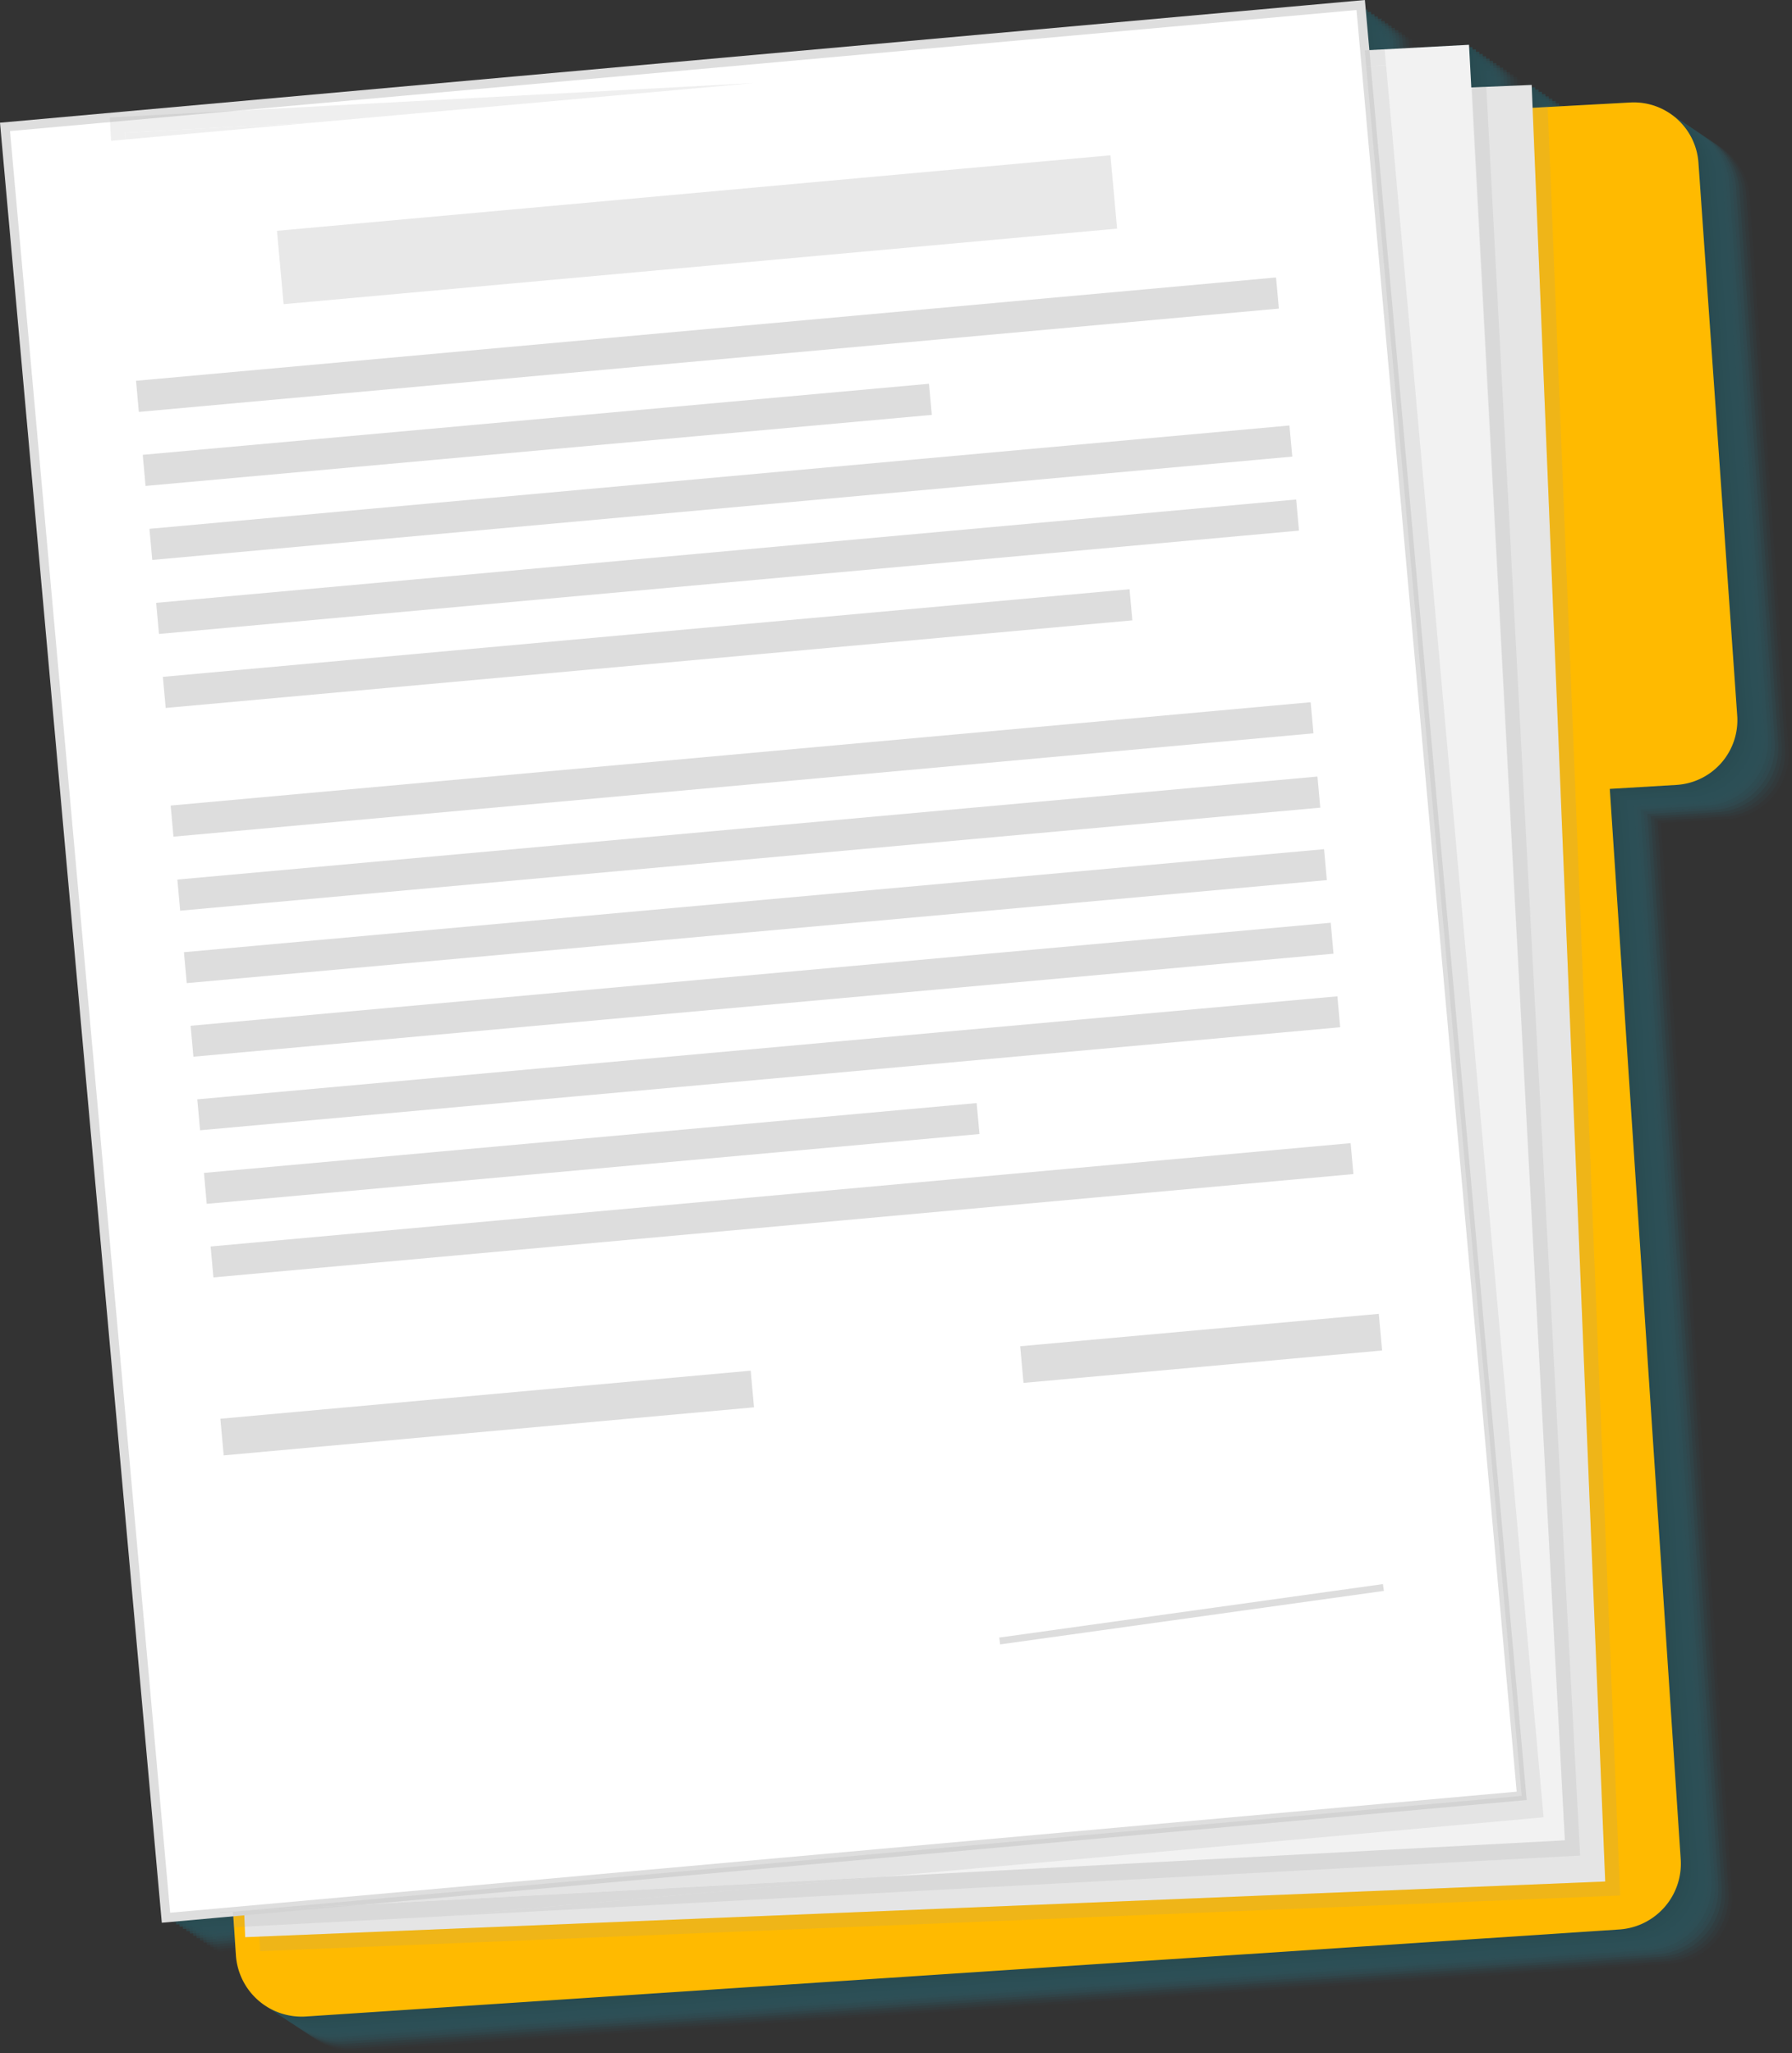 <svg xmlns="http://www.w3.org/2000/svg" width="194.253" height="222.54" viewBox="0 0 194.253 222.54">
  <rect x="0" y="0" width="194.253" height="222.54" fill="#333333" stroke="none"/>
  <g id="how-work-delivery" transform="translate(-52.311 -39.079)">
    <g id="Group_1529" data-name="Group 1529" transform="translate(52.853 39.622)" opacity="0.34" style="mix-blend-mode: multiply;isolation: isolate">
      <path id="Path_1374" data-name="Path 1374" d="M846.15,508.029l-8.949.49,0-.061-1.63.15-.1-2.48-4.915.2v0l-.318.017-1.313.054-.247-4.62-11.3.6-.442-4.917L681.623,509.627h0l-.288.015v.01l-11.358,1.021,17.452,194.119,7.265-.653v.017l-.03,0,.089,1.661.051,0,.2,3.024a7.144,7.144,0,0,0,7.6,6.656l142.363-9.434a7.144,7.144,0,0,0,6.656-7.6l-7.689-116.031,7.22-.431a7.03,7.03,0,0,0,6.594-7.509l-4.2-59.935A7.03,7.03,0,0,0,846.15,508.029Z" transform="translate(-664.056 -493.518)" fill="#2a9bb5" opacity="0"/>
      <path id="Path_1375" data-name="Path 1375" d="M842.564,505.64l-8.949.49,0-.061-1.63.15-.1-2.48-4.916.2v0l-.318.017-1.313.054-.247-4.62-11.3.6-.442-4.917L678.037,507.238h0l-.288.015v.011l-11.358,1.021L683.843,702.4l7.265-.653v.018l-.03,0,.089,1.661.051,0,.2,3.024a7.144,7.144,0,0,0,7.6,6.656l142.363-9.434a7.144,7.144,0,0,0,6.656-7.6L840.35,580.043l7.22-.431a7.03,7.03,0,0,0,6.594-7.509l-4.2-59.935A7.03,7.03,0,0,0,842.564,505.64Z" transform="translate(-660.84 -491.375)" fill="#2999b2" opacity="0.063"/>
      <path id="Path_1376" data-name="Path 1376" d="M838.978,503.251l-8.949.49,0-.061-1.63.15-.1-2.48-4.916.2v0l-.318.017-1.313.054L821.5,497l-11.3.6-.442-4.917L674.451,504.849h0l-.288.015v.011L662.8,505.9l17.452,194.119,7.265-.653v.018l-.03,0,.089,1.661.051,0,.2,3.024a7.144,7.144,0,0,0,7.6,6.656L837.8,701.286a7.144,7.144,0,0,0,6.656-7.6l-7.689-116.031,7.22-.431a7.03,7.03,0,0,0,6.594-7.509l-4.2-59.935A7.03,7.03,0,0,0,838.978,503.251Z" transform="translate(-657.624 -489.233)" fill="#2797af" opacity="0.125"/>
      <path id="Path_1377" data-name="Path 1377" d="M835.392,500.862l-8.949.49,0-.061-1.63.15-.1-2.48-4.916.2v0l-.318.017-1.313.054-.247-4.62-11.3.6-.442-4.917L670.865,502.46h0l-.288.015v.011l-11.358,1.021,17.452,194.119,7.266-.653v.017l-.03,0,.089,1.661.051,0,.2,3.024a7.144,7.144,0,0,0,7.6,6.656L834.211,698.9a7.144,7.144,0,0,0,6.656-7.6l-7.689-116.031,7.219-.431a7.03,7.03,0,0,0,6.594-7.509l-4.2-59.935A7.03,7.03,0,0,0,835.392,500.862Z" transform="translate(-654.408 -487.09)" fill="#2694ac" opacity="0.188"/>
      <path id="Path_1378" data-name="Path 1378" d="M831.806,498.473l-8.949.49,0-.061-1.63.15-.1-2.48-4.916.2v0l-.318.017-1.313.054-.247-4.62-11.3.6-.442-4.917L667.279,500.071h0l-.288.015v.011l-11.358,1.021,17.452,194.119,7.265-.653v.017l-.03,0,.089,1.661.051,0,.2,3.024a7.144,7.144,0,0,0,7.6,6.656l142.363-9.434a7.144,7.144,0,0,0,6.656-7.6l-7.689-116.031,7.22-.431a7.03,7.03,0,0,0,6.594-7.509L839.2,505A7.03,7.03,0,0,0,831.806,498.473Z" transform="translate(-651.192 -484.948)" fill="#2492aa" opacity="0.25"/>
      <path id="Path_1379" data-name="Path 1379" d="M828.22,496.084l-8.949.49,0-.061-1.63.15-.1-2.48-4.916.2v0l-.318.017-1.313.054-.247-4.62-11.3.6L799,485.517,663.693,497.682h0l-.288.015v.011l-11.358,1.021L669.5,692.848l7.266-.653v.017l-.03,0,.089,1.661.051,0,.2,3.024a7.144,7.144,0,0,0,7.6,6.656l142.363-9.434a7.144,7.144,0,0,0,6.656-7.6l-7.689-116.031,7.22-.431a7.03,7.03,0,0,0,6.594-7.509l-4.2-59.935A7.03,7.03,0,0,0,828.22,496.084Z" transform="translate(-647.976 -482.805)" fill="#2390a7" opacity="0.313"/>
      <path id="Path_1380" data-name="Path 1380" d="M824.634,493.7l-8.949.489,0-.061-1.63.15-.1-2.48-4.916.2v0l-.318.017-1.313.054-.247-4.62-11.3.6-.442-4.917L660.107,495.293h0l-.288.015v.011l-11.358,1.021,17.452,194.119,7.266-.653v.017l-.03,0,.089,1.661.051,0,.2,3.024a7.144,7.144,0,0,0,7.6,6.656l142.363-9.434a7.144,7.144,0,0,0,6.656-7.6L822.42,568.1l7.219-.431a7.03,7.03,0,0,0,6.594-7.509l-4.2-59.935A7.03,7.03,0,0,0,824.634,493.7Z" transform="translate(-644.76 -480.663)" fill="#218ea4" opacity="0.375"/>
      <path id="Path_1381" data-name="Path 1381" d="M821.048,491.306l-8.949.49,0-.061-1.63.15-.1-2.48-4.916.2v0l-.318.017-1.313.054-.247-4.62-11.3.6-.442-4.917L656.521,492.9h0l-.288.015v.011l-11.358,1.021L662.327,688.07l7.266-.653v.017l-.03,0,.089,1.661.051,0,.2,3.024a7.144,7.144,0,0,0,7.6,6.656l142.363-9.434a7.144,7.144,0,0,0,6.656-7.6l-7.689-116.031,7.219-.431a7.03,7.03,0,0,0,6.594-7.509l-4.2-59.935A7.03,7.03,0,0,0,821.048,491.306Z" transform="translate(-641.545 -478.52)" fill="#208ba1" opacity="0.438"/>
      <path id="Path_1382" data-name="Path 1382" d="M817.462,488.917l-8.949.49,0-.061-1.63.15-.1-2.48-4.915.2v0l-.318.017-1.313.054-.247-4.62-11.3.6-.442-4.917L652.935,490.515h0l-.288.015v.011l-11.358,1.021,17.452,194.119,7.265-.653v.017l-.03,0,.089,1.661.051,0,.2,3.024a7.144,7.144,0,0,0,7.6,6.656l142.363-9.434a7.144,7.144,0,0,0,6.656-7.6L815.248,563.32l7.22-.431a7.03,7.03,0,0,0,6.594-7.509l-4.2-59.935A7.03,7.03,0,0,0,817.462,488.917Z" transform="translate(-638.329 -476.378)" fill="#1e899e" opacity="0.5"/>
      <path id="Path_1383" data-name="Path 1383" d="M813.876,486.528l-8.949.49,0-.061-1.629.15-.1-2.48-4.916.2v0l-.318.017-1.312.054-.247-4.62-11.3.6-.442-4.917L649.349,488.126h0l-.288.015v.011L637.7,489.173l17.452,194.119,7.265-.653v.017l-.03,0,.089,1.661.051,0,.2,3.024a7.144,7.144,0,0,0,7.6,6.656L812.7,684.563a7.144,7.144,0,0,0,6.656-7.6l-7.689-116.031,7.22-.431a7.03,7.03,0,0,0,6.594-7.509l-4.2-59.935A7.03,7.03,0,0,0,813.876,486.528Z" transform="translate(-635.113 -474.235)" fill="#1d879b" opacity="0.563"/>
      <path id="Path_1384" data-name="Path 1384" d="M810.29,484.139l-8.949.49,0-.061-1.63.15-.1-2.48-4.915.2v0l-.318.017-1.313.054-.247-4.62-11.3.6-.442-4.917L645.763,485.737h0l-.288.015v.011l-11.358,1.021L651.569,680.9l7.265-.653v.017l-.03,0,.089,1.661.051,0,.2,3.024a7.144,7.144,0,0,0,7.6,6.656l142.363-9.434a7.144,7.144,0,0,0,6.656-7.6l-7.689-116.031,7.22-.431a7.03,7.03,0,0,0,6.594-7.509l-4.2-59.935A7.03,7.03,0,0,0,810.29,484.139Z" transform="translate(-631.897 -472.093)" fill="#1c8498" opacity="0.625"/>
      <path id="Path_1385" data-name="Path 1385" d="M806.7,481.75l-8.949.49,0-.061-1.63.15-.1-2.48-4.915.2v0l-.318.017-1.313.054-.247-4.62-11.3.6-.442-4.917L642.177,483.348h0l-.288.015v.01l-11.358,1.021,17.452,194.119,7.265-.653v.017l-.03,0,.089,1.661.051,0,.2,3.024a7.144,7.144,0,0,0,7.6,6.656l142.363-9.434a7.144,7.144,0,0,0,6.656-7.6L804.49,556.153l7.219-.431a7.03,7.03,0,0,0,6.594-7.509l-4.2-59.935A7.03,7.03,0,0,0,806.7,481.75Z" transform="translate(-628.681 -469.951)" fill="#1a8295" opacity="0.688"/>
      <path id="Path_1386" data-name="Path 1386" d="M803.118,479.361l-8.949.49,0-.061-1.63.15-.1-2.48-4.916.2v0l-.318.017-1.313.054-.247-4.62-11.3.6-.442-4.917L638.591,480.959h0l-.288.015v.01l-11.358,1.021L644.4,676.125l7.265-.653v.017l-.03,0,.089,1.661.051,0,.2,3.024a7.144,7.144,0,0,0,7.6,6.656L801.937,677.4a7.144,7.144,0,0,0,6.656-7.6L800.9,553.764l7.22-.431a7.03,7.03,0,0,0,6.594-7.509l-4.2-59.935A7.03,7.03,0,0,0,803.118,479.361Z" transform="translate(-625.465 -467.808)" fill="#198093" opacity="0.75"/>
      <path id="Path_1387" data-name="Path 1387" d="M799.532,476.972l-8.949.49,0-.061-1.63.15-.1-2.48-4.916.2v0l-.318.017-1.312.054-.247-4.62-11.3.6-.442-4.917L635,478.57h0l-.288.015v.01l-11.358,1.021,17.452,194.119,7.265-.653v.017l-.03,0,.089,1.661.051,0,.2,3.024a7.144,7.144,0,0,0,7.6,6.656l142.363-9.434a7.144,7.144,0,0,0,6.656-7.6l-7.689-116.031,7.22-.431a7.03,7.03,0,0,0,6.594-7.509l-4.2-59.935A7.03,7.03,0,0,0,799.532,476.972Z" transform="translate(-622.249 -465.665)" fill="#177e90" opacity="0.813"/>
      <path id="Path_1388" data-name="Path 1388" d="M795.946,474.583l-8.949.49,0-.061-1.629.15-.1-2.48-4.916.2v0l-.318.017-1.313.054-.247-4.62-11.3.6-.442-4.917L631.419,476.181h0l-.288.015v.01l-11.358,1.021,17.452,194.119,7.265-.653v.017l-.03,0,.089,1.661.051,0,.2,3.024a7.144,7.144,0,0,0,7.6,6.656l142.363-9.434a7.144,7.144,0,0,0,6.656-7.6l-7.689-116.031,7.22-.431a7.03,7.03,0,0,0,6.594-7.509l-4.2-59.935A7.03,7.03,0,0,0,795.946,474.583Z" transform="translate(-619.033 -463.523)" fill="#167c8d" opacity="0.875"/>
      <path id="Path_1389" data-name="Path 1389" d="M792.36,472.194l-8.949.49,0-.061-1.63.15-.1-2.48-4.916.2v0l-.318.017-1.313.054-.247-4.62-11.3.6-.442-4.917L627.833,473.792h0l-.288.015v.01l-11.358,1.021,17.452,194.119,7.265-.653v.017l-.03,0,.089,1.661.051,0,.2,3.024a7.144,7.144,0,0,0,7.6,6.656l142.363-9.434a7.144,7.144,0,0,0,6.656-7.6L790.146,546.6l7.219-.431a7.03,7.03,0,0,0,6.594-7.509l-4.2-59.935A7.03,7.03,0,0,0,792.36,472.194Z" transform="translate(-615.817 -461.381)" fill="#14798a" opacity="0.938"/>
      <path id="Path_1390" data-name="Path 1390" d="M788.774,469.806l-8.949.49,0-.061-1.63.15-.1-2.48-4.915.2v0l-.318.017-1.313.054-.247-4.62-11.3.6-.442-4.917L624.247,471.4h0l-.288.015v.01L612.6,472.451,630.053,666.57l7.265-.653v.017l-.03,0,.089,1.661.051,0,.2,3.024a7.144,7.144,0,0,0,7.6,6.656l142.363-9.434a7.144,7.144,0,0,0,6.656-7.6L786.56,544.209l7.22-.431a7.03,7.03,0,0,0,6.594-7.509l-4.2-59.935A7.03,7.03,0,0,0,788.774,469.806Z" transform="translate(-612.601 -459.239)" fill="#137787"/>
    </g>
    <path id="Path_1391" data-name="Path 1391" d="M908.151,568.074a7.03,7.03,0,0,0-7.4-6.528l-13.84.757c-.137,0-.275.005-.413.015l-.692.046h0l-141.67,9.388a7.144,7.144,0,0,0-6.656,7.6L749.61,762.36a7.144,7.144,0,0,0,7.6,6.656l142.363-9.434a7.144,7.144,0,0,0,6.656-7.6L898.54,635.949l7.219-.431a7.03,7.03,0,0,0,6.594-7.509Z" transform="translate(-671.728 -511.357)" fill="#ffba00"/>
    <rect id="Rectangle_1246" data-name="Rectangle 1246" width="147.55" height="194.902" transform="translate(70.918 54.322) rotate(-2.344)" fill="#e5e5e5"/>
    <rect id="Rectangle_1247" data-name="Rectangle 1247" width="147.55" height="194.902" transform="translate(64.211 51.802) rotate(-3.056)" fill="#f2f2f2"/>
    <path id="Path_1392" data-name="Path 1392" d="M2029.942,2082.268l-.1.044.132-.045Z" transform="translate(-1830.741 -1875.159)" fill="#424141"/>
    <g id="Group_1542" data-name="Group 1542" transform="translate(52.853 39.622)">
      <g id="Group_1538" data-name="Group 1538" transform="translate(0 0)">
        <g id="Group_1531" data-name="Group 1531">
          <g id="Group_1530" data-name="Group 1530">
            <rect id="Rectangle_1248" data-name="Rectangle 1248" width="147.55" height="194.902" transform="translate(0 13.212) rotate(-5.137)" fill="#fff" stroke="#dedede" stroke-width="1"/>
            <rect id="Rectangle_1249" data-name="Rectangle 1249" width="90.719" height="7.984" transform="translate(29.481 24.477) rotate(-5.179)" fill="#e8e8e8"/>
          </g>
        </g>
        <g id="Group_1533" data-name="Group 1533" transform="translate(14.204 29.533)">
          <g id="Group_1532" data-name="Group 1532" transform="translate(0 0)">
            <rect id="Rectangle_1250" data-name="Rectangle 1250" width="124.083" height="3.387" transform="translate(0 11.201) rotate(-5.179)" fill="#ddd"/>
            <rect id="Rectangle_1251" data-name="Rectangle 1251" width="85.571" height="3.387" transform="matrix(0.996, -0.09, 0.09, 0.996, 0.727, 19.224)" fill="#ddd"/>
            <rect id="Rectangle_1252" data-name="Rectangle 1252" width="124.083" height="3.387" transform="translate(1.454 27.246) rotate(-5.179)" fill="#ddd"/>
            <rect id="Rectangle_1253" data-name="Rectangle 1253" width="124.083" height="3.387" transform="translate(2.182 35.269) rotate(-5.179)" fill="#ddd"/>
            <rect id="Rectangle_1254" data-name="Rectangle 1254" width="105.216" height="3.387" transform="translate(2.909 43.291) rotate(-5.179)" fill="#ddd"/>
          </g>
        </g>
        <g id="Group_1535" data-name="Group 1535" transform="translate(17.957 75.574)">
          <g id="Group_1534" data-name="Group 1534" transform="translate(0 0)">
            <rect id="Rectangle_1255" data-name="Rectangle 1255" width="124.083" height="3.387" transform="translate(0 11.201) rotate(-5.179)" fill="#ddd"/>
            <rect id="Rectangle_1256" data-name="Rectangle 1256" width="124.083" height="3.387" transform="matrix(0.996, -0.09, 0.09, 0.996, 0.727, 19.224)" fill="#ddd"/>
          </g>
        </g>
        <g id="Group_1537" data-name="Group 1537" transform="translate(19.398 91.47)">
          <g id="Group_1536" data-name="Group 1536" transform="translate(0 0)">
            <rect id="Rectangle_1257" data-name="Rectangle 1257" width="124.083" height="3.367" transform="matrix(0.996, -0.09, 0.09, 0.996, 0, 11.201)" fill="#ddd"/>
            <rect id="Rectangle_1258" data-name="Rectangle 1258" width="124.083" height="3.367" transform="matrix(0.996, -0.09, 0.09, 0.996, 0.723, 19.176)" fill="#ddd"/>
            <rect id="Rectangle_1259" data-name="Rectangle 1259" width="124.083" height="3.367" transform="matrix(0.996, -0.09, 0.09, 0.996, 1.446, 27.15)" fill="#ddd"/>
            <rect id="Rectangle_1260" data-name="Rectangle 1260" width="84.098" height="3.367" transform="matrix(0.996, -0.09, 0.09, 0.996, 2.168, 35.125)" fill="#ddd"/>
            <rect id="Rectangle_1261" data-name="Rectangle 1261" width="124.083" height="3.367" transform="translate(2.891 43.1) rotate(-5.179)" fill="#ddd"/>
          </g>
        </g>
        <rect id="Rectangle_1262" data-name="Rectangle 1262" width="39.029" height="3.988" transform="matrix(0.996, -0.09, 0.09, 0.996, 110.047, 145.384)" fill="#ddd"/>
        <rect id="Rectangle_1263" data-name="Rectangle 1263" width="57.722" height="3.988" transform="translate(23.346 153.242) rotate(-5.179)" fill="#ddd"/>
      </g>
      <rect id="Rectangle_1266" data-name="Rectangle 1266" width="42.013" height="0.746" transform="matrix(0.99, -0.138, 0.138, 0.99, 107.774, 176.964)" fill="#ddd"/>
    </g>
    <g id="Group_1543" data-name="Group 1543" transform="translate(64.211 44.424)" opacity="0.16" style="mix-blend-mode: multiply;isolation: isolate">
      <path id="Path_1396" data-name="Path 1396" d="M1183.936,545.124l-1.562.083L1192.45,735.2l-73.946,3.948-47.878,4.3,123.479-6.593Z" transform="translate(-1034.719 -541.063)" fill="#999"/>
      <path id="Path_1397" data-name="Path 1397" d="M852.731,2429.019l-.883.1.089,1.661,22.488-1.169,47.878-4.3Z" transform="translate(-838.517 -2227.22)" fill="#999"/>
      <path id="Path_1398" data-name="Path 1398" d="M838.507,2461.5l2.256-.2-2.26.121Z" transform="translate(-826.549 -2259.502)" fill="#999"/>
      <path id="Path_1399" data-name="Path 1399" d="M722.663,577.138v.011l.287-.026Z" transform="translate(-722.663 -569.76)" fill="#999"/>
      <path id="Path_1400" data-name="Path 1400" d="M2041.128,507.624l2.153-.115-.156-1.74-2.153.115Z" transform="translate(-1904.931 -505.769)" fill="#999"/>
      <path id="Path_1401" data-name="Path 1401" d="M984.543,522.628l-2.153.115,16.853,187.462L860.406,722.687l69.571-3.715,71.638-6.441Z" transform="translate(-846.192 -520.888)" fill="#999"/>
      <path id="Path_1402" data-name="Path 1402" d="M724.363,547.254l-.039-.738,20.326-1.085,47.878-4.3-69.571,3.715-.287.026.135,2.528Z" transform="translate(-722.668 -537.478)" fill="#999"/>
      <path id="Path_1403" data-name="Path 1403" d="M738.705,583.923l.039.739,20.286-1.824Z" transform="translate(-737.05 -574.885)" fill="#999"/>
    </g>
    <g id="Group_1544" data-name="Group 1544" transform="translate(80.436 50.618)" opacity="0.16" style="mix-blend-mode: multiply;isolation: isolate">
      <path id="Path_1404" data-name="Path 1404" d="M1017.9,565.944l7.869,192.258-145.879,5.971.065,1.58,147.426-6.034-7.852-193.924Z" transform="translate(-879.887 -565.794)" fill="#999"/>
    </g>
  </g>
</svg>
